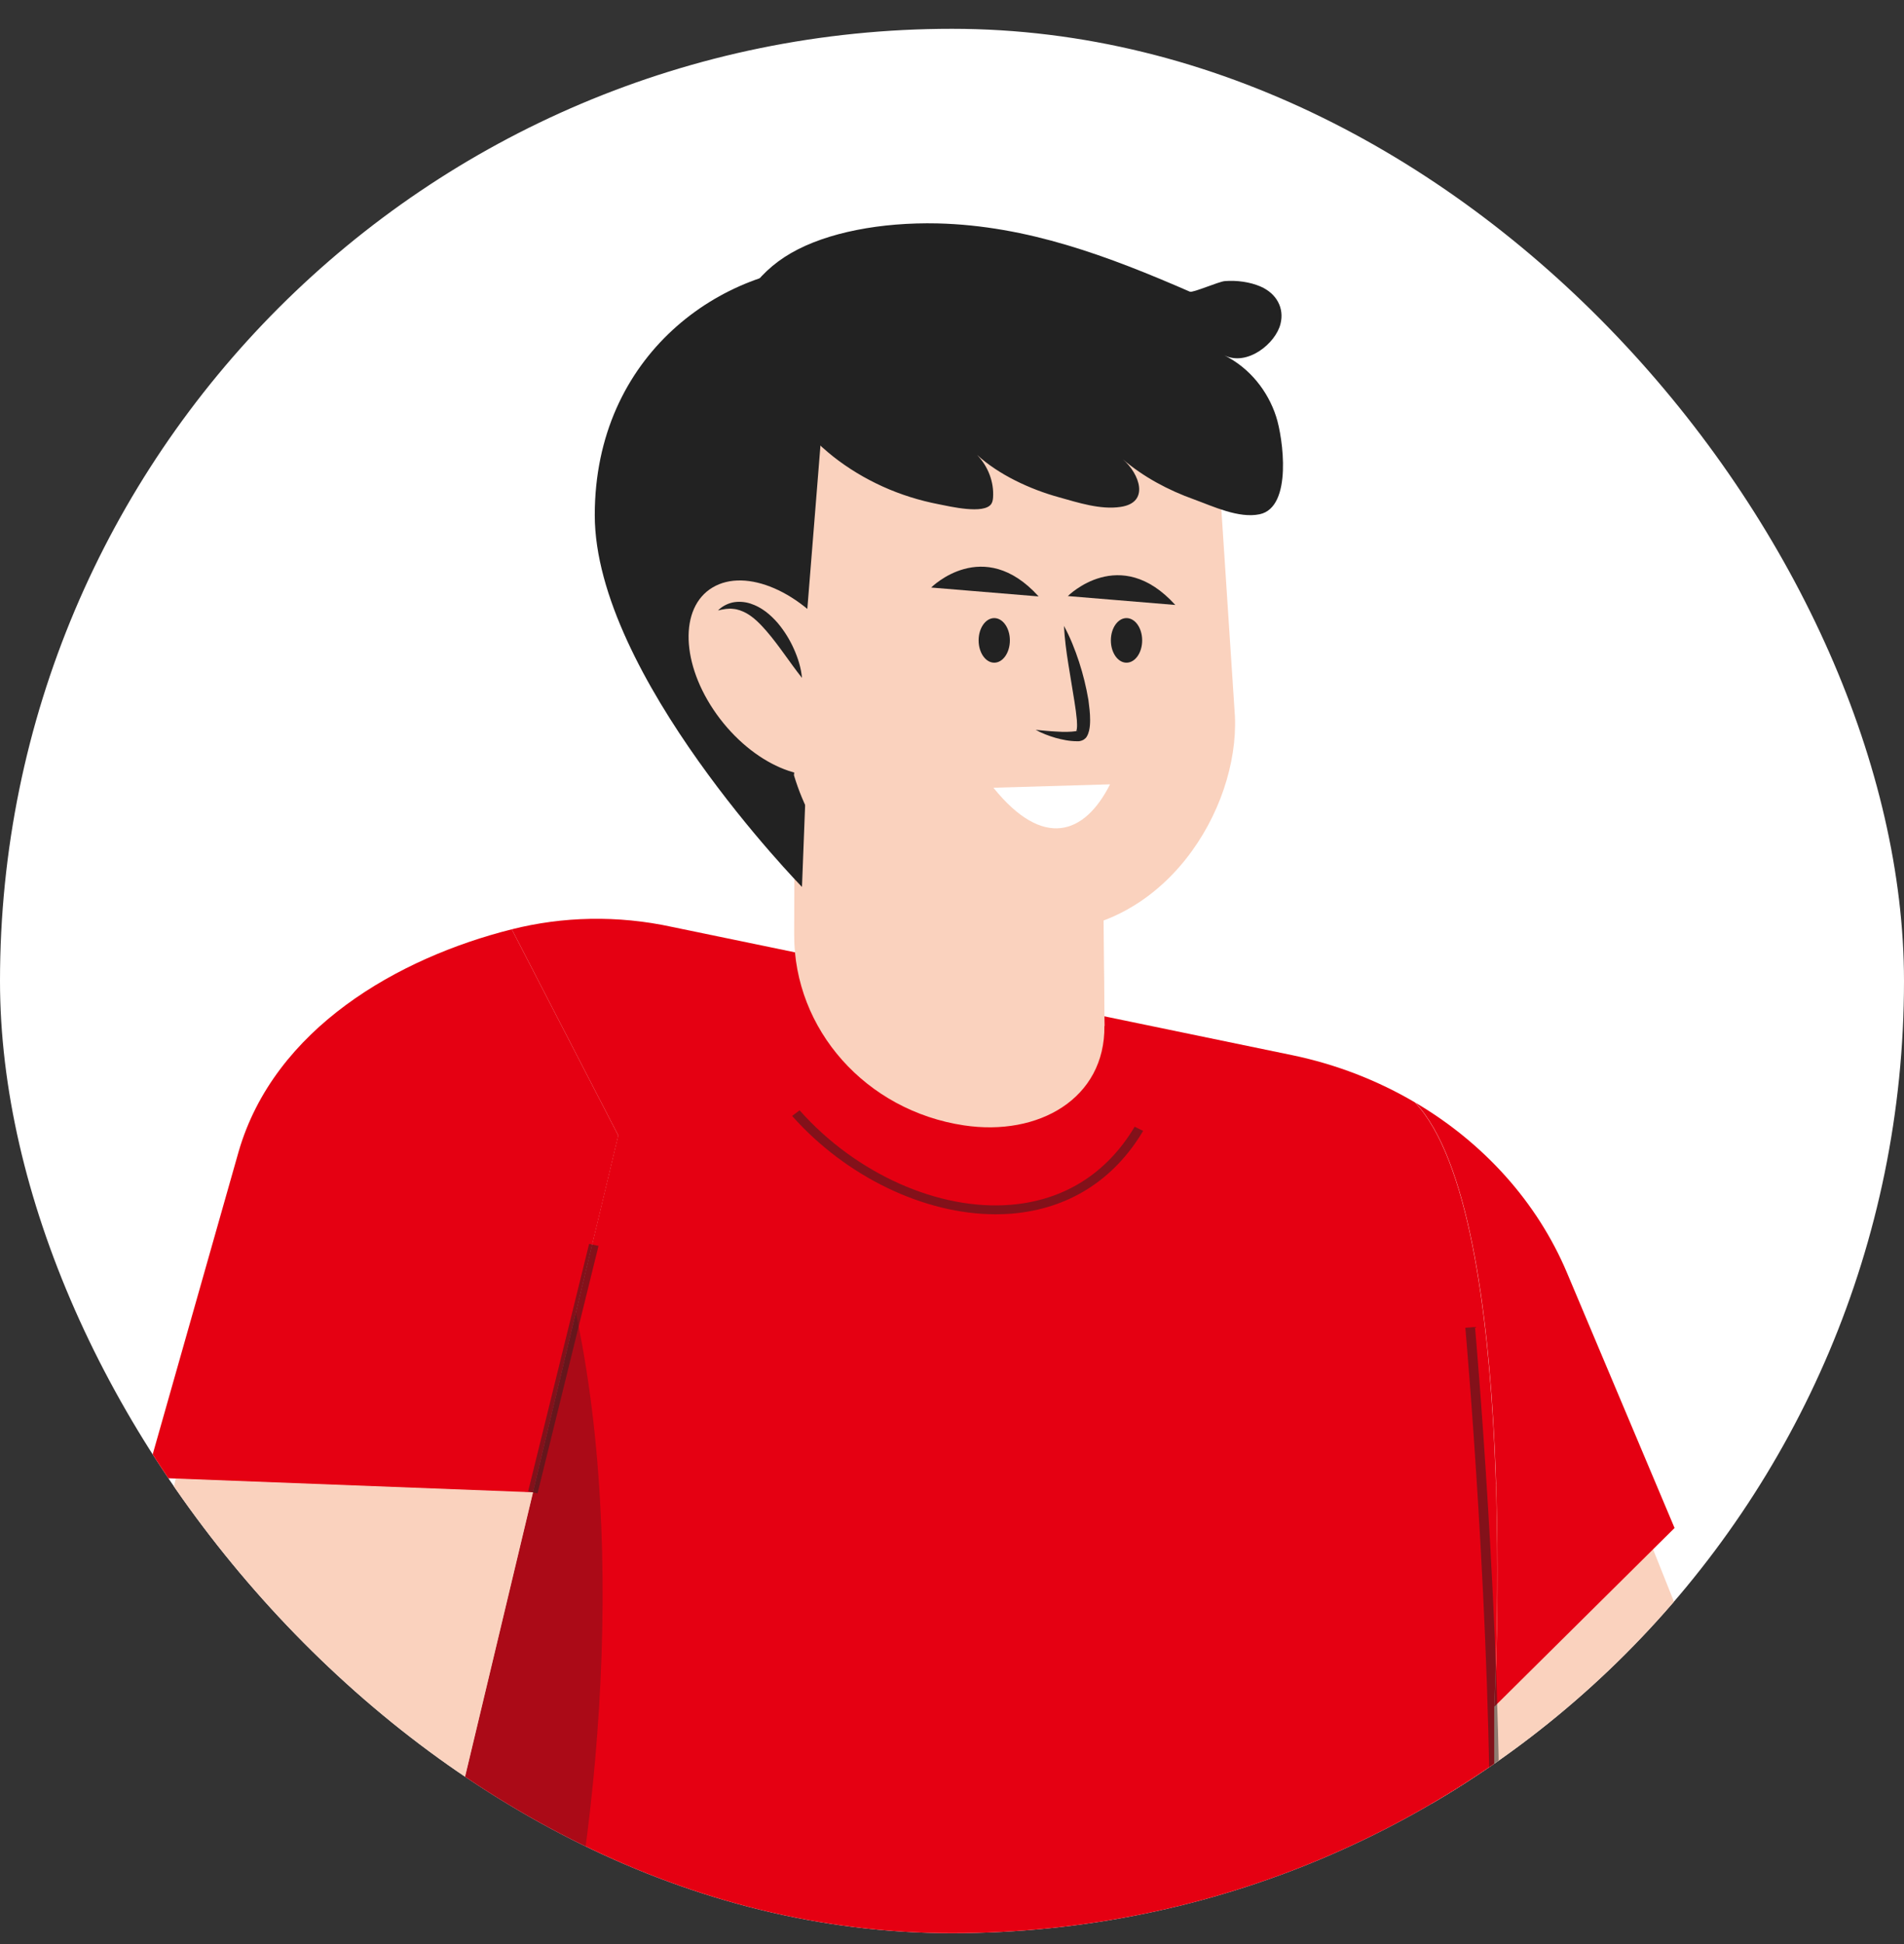 <svg width="48" height="49" viewBox="0 0 48 49" fill="none" xmlns="http://www.w3.org/2000/svg">
<rect x="0" y="0" width="48" height="49" fill="#333333" stroke="none"/>
<g clip-path="url(#clip0_2504_5558)">
<rect y="0.726" width="48" height="48" rx="24" fill="white"/>
<path d="M32.865 37.614L38.869 52.177H46.909L40.965 37.272L32.865 37.614Z" fill="#FAD2BE"/>
<path d="M37.673 43.015C37.673 43.015 38.355 30.648 35.681 27.791C37.395 28.801 38.749 30.29 39.503 32.078L42.216 38.513L37.678 43.011L37.673 43.015Z" fill="#E50012"/>
<path d="M35.681 27.792C34.742 27.238 33.692 26.826 32.569 26.594L16.948 23.364C15.564 23.062 14.179 23.101 12.902 23.423L15.585 28.617L13.434 37.613L9.954 52.176H37.669V43.015C37.669 43.015 38.351 30.648 35.676 27.792H35.681Z" fill="#E50012"/>
<path opacity="0.3" d="M13.656 52.178H9.718L14.424 32.669C15.928 39.155 14.981 47.389 13.656 52.178Z" fill="#222222"/>
<path d="M13.438 37.614L9.958 52.177H1.091L1.747 49.242L2.689 45.047L4.429 37.272L13.438 37.614Z" fill="#FAD2BE"/>
<path d="M13.438 37.613L4.429 37.271L4.477 37.063L13.438 37.613Z" fill="#FAD2BE"/>
<path d="M15.589 28.616L13.438 37.613L4.43 37.267L3.684 37.239L6.015 29.029C6.915 25.918 10.04 24.142 12.902 23.423L15.585 28.616H15.589Z" fill="#E50012"/>
<g opacity="0.5">
<path d="M37.798 47.106H37.554C37.614 41.103 36.949 33.541 36.941 33.466L37.185 33.447C37.194 33.521 37.858 41.096 37.798 47.106Z" fill="#222222"/>
<path d="M14.851 31.352L13.314 37.591L13.552 37.64L15.089 31.402L14.851 31.352Z" fill="#222222"/>
<path d="M25.099 30.606C23.303 30.606 21.332 29.663 19.969 28.127L20.158 27.985C21.576 29.584 23.668 30.519 25.489 30.366C26.831 30.252 27.906 29.573 28.605 28.398L28.819 28.504C28.082 29.745 26.938 30.468 25.511 30.59C25.373 30.602 25.232 30.606 25.095 30.606H25.099Z" fill="#222222"/>
</g>
<path d="M27.842 25.858C27.863 27.689 26.184 28.648 24.302 28.365C21.834 27.995 20.012 25.953 20.021 23.552L20.038 17.597H27.769L27.846 25.858H27.842Z" fill="#FAD2BE"/>
<g style="mix-blend-mode:multiply">
<path d="M27.842 25.86C24.966 25.058 22.584 23.668 20.814 20.591L24.272 19.433H27.752L27.842 25.86Z" fill="#FAD2BE"/>
</g>
<path d="M20.218 22.355C20.218 22.355 14.998 17.02 14.994 12.985C14.994 8.935 18.204 6.692 21.045 6.692L20.484 15.457L20.218 22.355Z" fill="#222222"/>
<path d="M30.645 10.628L31.133 18.061C31.232 20.402 29.363 23.478 26.278 23.478C23.809 23.478 20.955 22.645 20.016 19.542L20.732 10.628H30.64H30.645Z" fill="#FAD2BE"/>
<path d="M21.118 16.172C22.018 17.433 22.065 18.863 21.221 19.366C20.376 19.872 18.966 19.259 18.066 18.002C17.166 16.745 17.119 15.311 17.963 14.808C18.808 14.302 20.218 14.914 21.118 16.172Z" fill="#FAD2BE"/>
<path d="M25.065 16.703C25.283 16.703 25.459 16.451 25.459 16.141C25.459 15.831 25.283 15.579 25.065 15.579C24.847 15.579 24.671 15.831 24.671 16.141C24.671 16.451 24.847 16.703 25.065 16.703Z" fill="#222222"/>
<path d="M28.794 16.141C28.794 16.451 28.618 16.703 28.399 16.703C28.181 16.703 28.005 16.451 28.005 16.141C28.005 15.831 28.181 15.579 28.399 15.579C28.618 15.579 28.794 15.831 28.794 16.141Z" fill="#222222"/>
<path d="M26.818 15.768C26.98 16.063 27.101 16.373 27.203 16.683C27.306 16.998 27.383 17.316 27.439 17.642C27.46 17.807 27.482 17.972 27.482 18.145C27.482 18.231 27.478 18.318 27.456 18.416C27.443 18.463 27.43 18.518 27.388 18.581C27.379 18.593 27.358 18.616 27.34 18.628C27.323 18.644 27.302 18.655 27.268 18.667C27.195 18.691 27.191 18.679 27.16 18.683C26.959 18.683 26.779 18.644 26.608 18.597C26.436 18.546 26.269 18.483 26.11 18.396C26.291 18.412 26.466 18.432 26.638 18.439C26.809 18.451 26.985 18.451 27.135 18.428C27.148 18.428 27.191 18.42 27.156 18.42C27.148 18.424 27.143 18.428 27.139 18.428C27.139 18.428 27.131 18.436 27.135 18.428C27.135 18.42 27.143 18.396 27.148 18.365C27.156 18.302 27.152 18.227 27.148 18.153C27.135 18.003 27.113 17.846 27.088 17.689L26.933 16.738C26.882 16.42 26.839 16.098 26.822 15.768H26.818Z" fill="#222222"/>
<path d="M20.218 17.087C19.896 16.679 19.635 16.266 19.322 15.905C19.168 15.728 19.001 15.555 18.804 15.449C18.705 15.398 18.598 15.355 18.482 15.347C18.362 15.331 18.238 15.355 18.101 15.386C18.195 15.292 18.319 15.221 18.465 15.186C18.611 15.155 18.774 15.166 18.919 15.213C19.211 15.308 19.429 15.5 19.605 15.701C19.776 15.905 19.914 16.129 20.016 16.361C20.119 16.592 20.196 16.836 20.218 17.087Z" fill="#222222"/>
<path d="M26.184 15.033L23.475 14.809C23.475 14.809 24.787 13.489 26.184 15.033Z" fill="#222222"/>
<path d="M29.629 15.248L26.921 15.024C26.921 15.024 28.232 13.704 29.629 15.248Z" fill="#222222"/>
<path d="M20.038 10.523C20.111 10.527 20.402 10.955 20.466 11.021C20.634 11.194 20.814 11.355 21.002 11.505C21.379 11.803 21.803 12.059 22.253 12.263C22.703 12.467 23.179 12.616 23.672 12.711C23.938 12.762 24.812 12.974 24.992 12.699C25.022 12.652 25.031 12.593 25.035 12.538C25.061 12.149 24.911 11.756 24.632 11.465C25.176 11.964 25.969 12.334 26.698 12.534C27.178 12.668 27.739 12.852 28.245 12.777C28.999 12.671 28.725 11.933 28.305 11.575C28.823 12.019 29.445 12.353 30.105 12.589C30.581 12.762 31.228 13.072 31.755 12.962C32.595 12.785 32.342 11.021 32.171 10.499C31.965 9.859 31.506 9.273 30.863 8.955C31.442 9.242 32.162 8.656 32.282 8.161C32.381 7.765 32.183 7.399 31.781 7.223C31.511 7.105 31.172 7.061 30.876 7.085C30.726 7.097 30.071 7.384 29.998 7.352C27.949 6.46 25.901 5.686 23.634 5.631C22.215 5.6 20.852 5.855 19.944 6.378C19.035 6.9 18.491 7.761 18.418 8.731C18.345 9.701 18.983 10.452 20.038 10.519V10.523Z" fill="#222222"/>
<path d="M25.044 19.855L27.984 19.769C27.345 21.038 26.299 21.411 25.044 19.855Z" fill="white"/>
</g>
<defs>
<clipPath id="clip0_2504_5558">
<rect y="0.726" width="48" height="48" rx="24" fill="white"/>
</clipPath>
</defs>
</svg>
